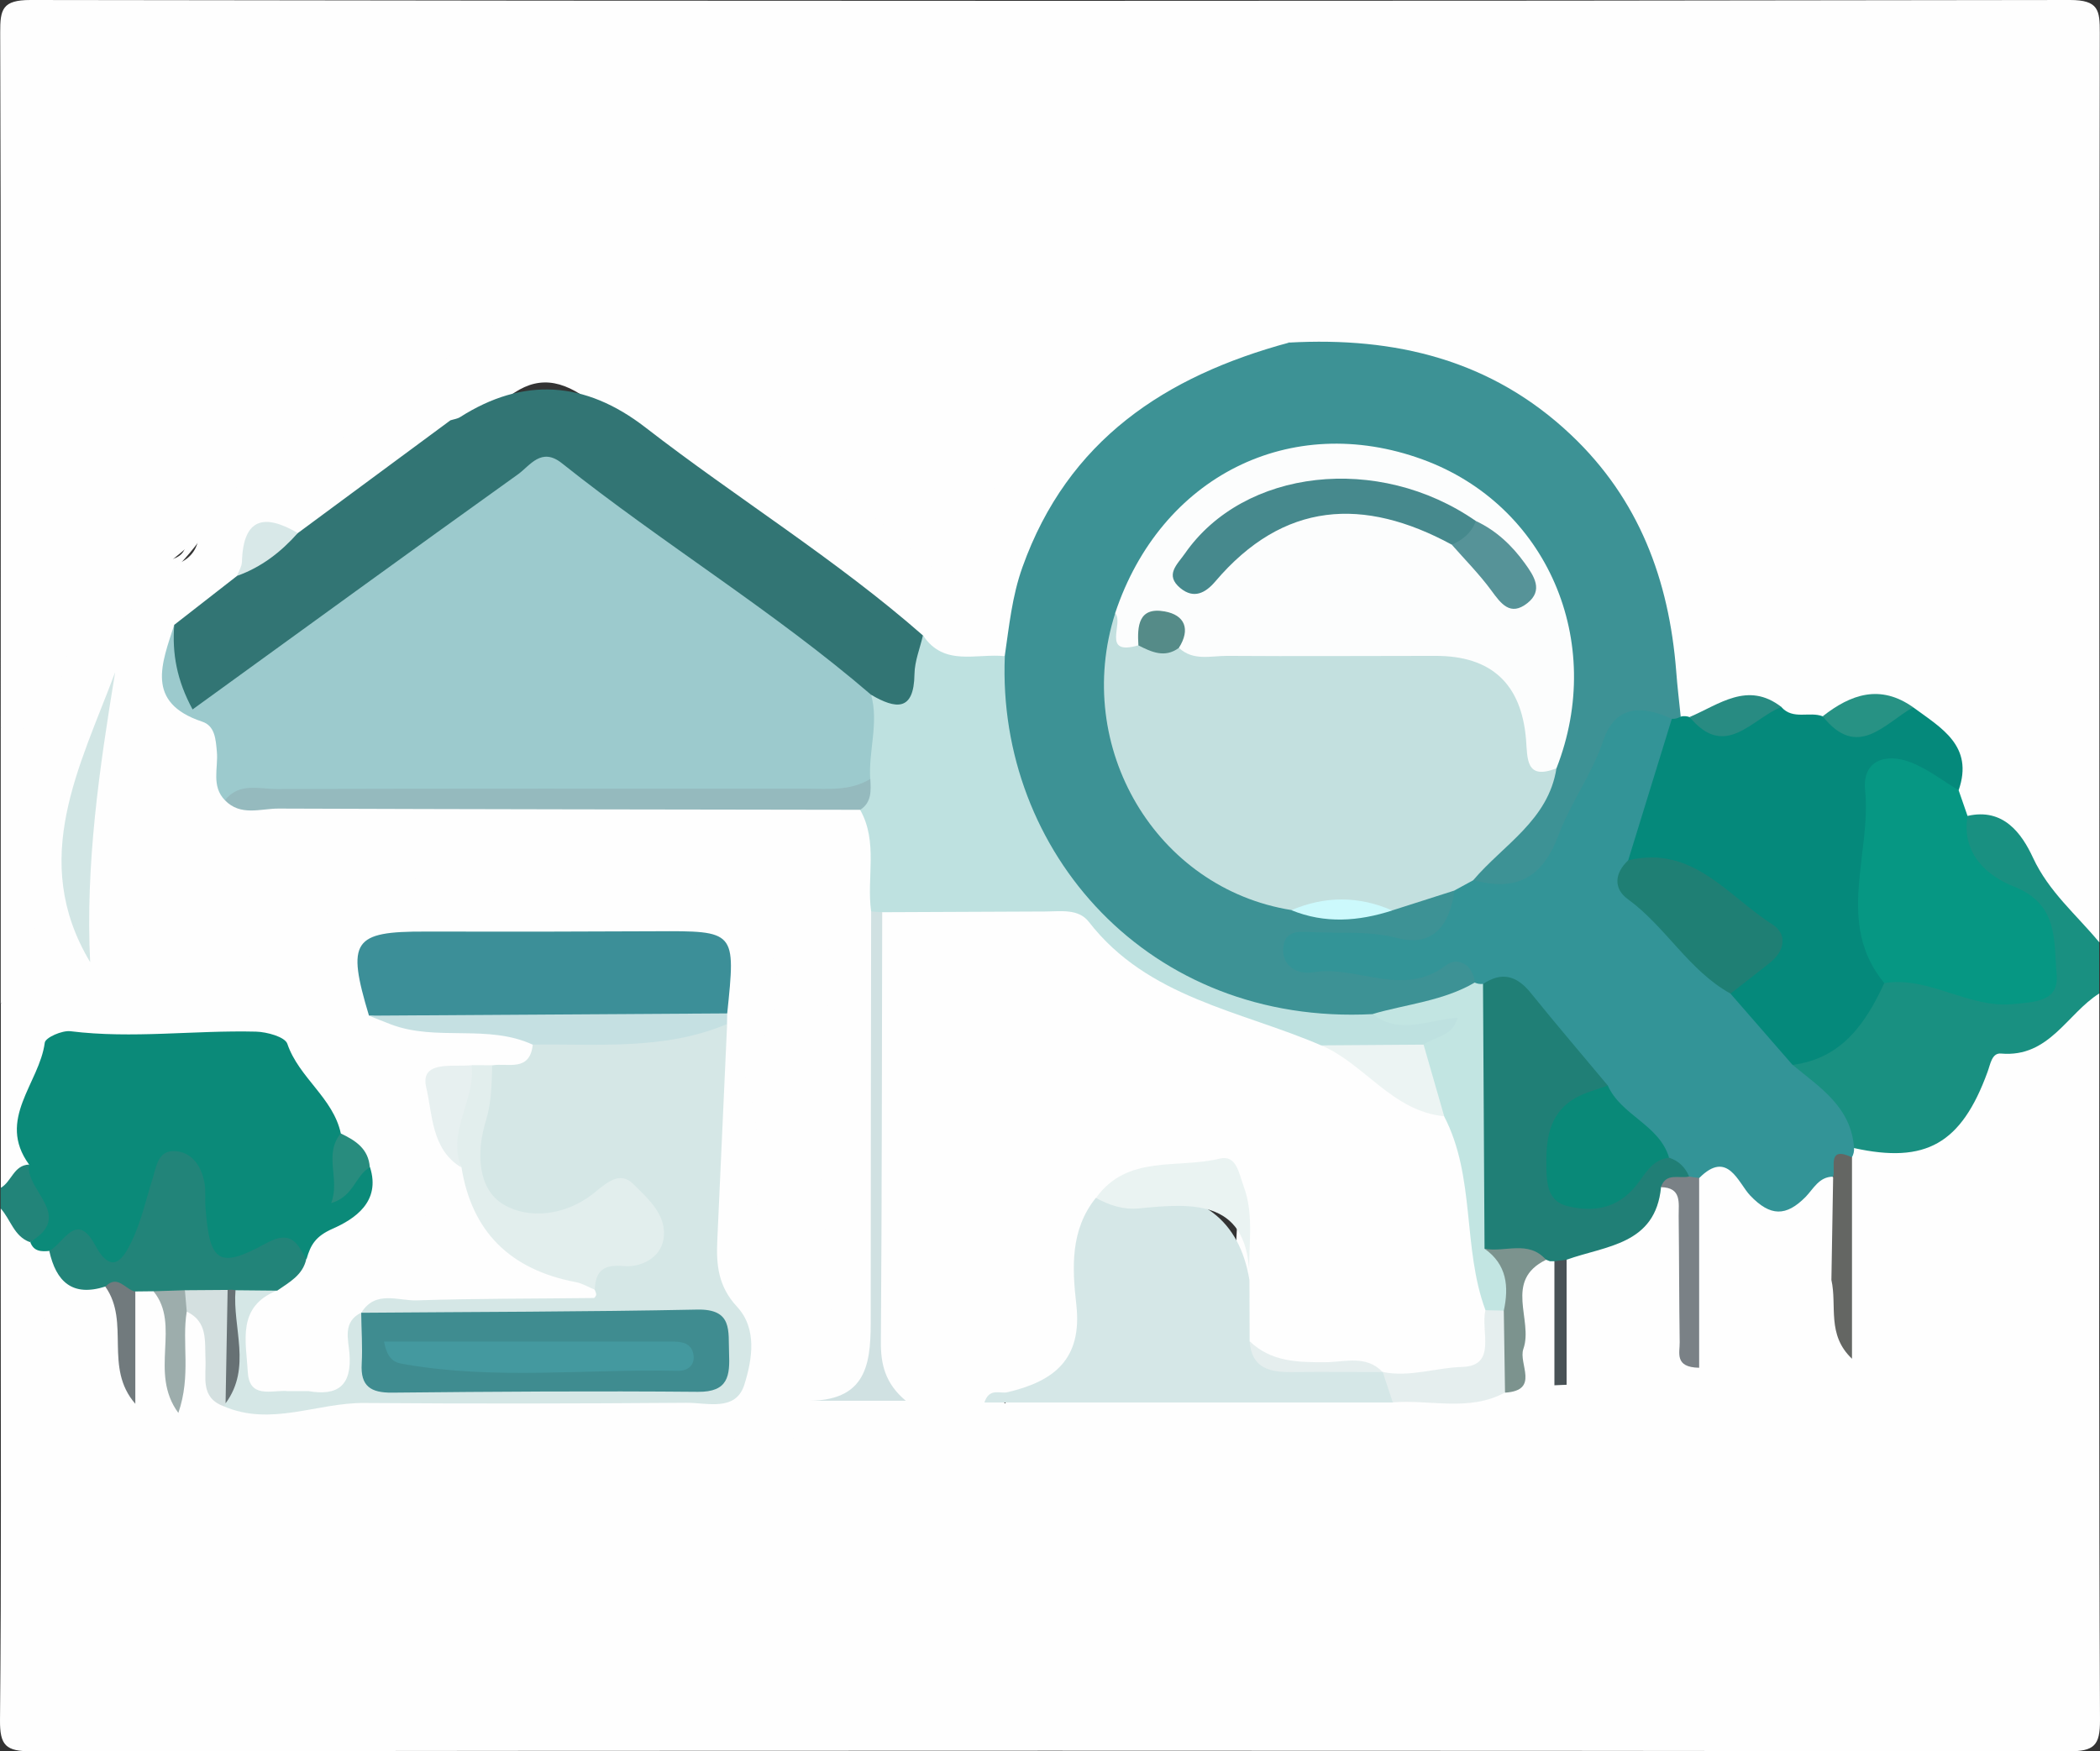 <?xml version="1.0" encoding="UTF-8"?><svg id="Layer_1" xmlns="http://www.w3.org/2000/svg" xmlns:xlink="http://www.w3.org/1999/xlink" viewBox="0 0 205 171"><rect x="0" y="0" width="205" height="171" fill="#333333" stroke="none"/><defs><style>.cls-1{fill:#fefefe;}.cls-1,.cls-2,.cls-3,.cls-4,.cls-5,.cls-6,.cls-7,.cls-8,.cls-9,.cls-10,.cls-11,.cls-12,.cls-13,.cls-14,.cls-15,.cls-16,.cls-17,.cls-18,.cls-19,.cls-20,.cls-21,.cls-22,.cls-23,.cls-24,.cls-25,.cls-26,.cls-27,.cls-28,.cls-29,.cls-30,.cls-31,.cls-32,.cls-33,.cls-34,.cls-35,.cls-36,.cls-37,.cls-38,.cls-39,.cls-40,.cls-41,.cls-42,.cls-43,.cls-44,.cls-45,.cls-46,.cls-47,.cls-48{stroke-width:0px;}.cls-2{fill:#44999f;}.cls-3{fill:#339497;}.cls-4{fill:#46898d;}.cls-5{fill:#3f8c90;}.cls-6{fill:#d5e7e7;}.cls-7{fill:#199081;}.cls-8{fill:#279284;}.cls-9{fill:#95babe;}.cls-10{fill:#7a8186;}.cls-11{fill:#fcfdfd;}.cls-12{fill:#646663;}.cls-13{fill:#c2e5e2;}.cls-14{fill:#c3e0df;}.cls-15{fill:#3c8f98;}.cls-16{fill:#9dadac;}.cls-17{fill:#327574;}.cls-18{fill:none;}.cls-19{fill:#558b88;}.cls-20{fill:#e5eeee;}.cls-21{fill:#eaf3f2;}.cls-22{fill:#c5e0e2;}.cls-23{fill:#207f76;}.cls-24{fill:#228479;}.cls-25{fill:#3d9295;}.cls-26{fill:#ccf9fc;}.cls-27{fill:#677174;}.cls-28{fill:#05897b;}.cls-49{clip-path:url(#clippath);}.cls-29{fill:#e2eeed;}.cls-30{fill:#288b82;}.cls-31{fill:#d0e1e2;}.cls-32{fill:#569398;}.cls-33{fill:#7c938e;}.cls-34{fill:#0b8a79;}.cls-35{fill:#bee1e0;}.cls-36{fill:#e7f0f0;}.cls-37{fill:#d2e6e5;}.cls-38{fill:#495256;}.cls-39{fill:#9ccacd;}.cls-40{fill:#288c7e;}.cls-41{fill:#1f7f74;}.cls-42{fill:#ecf4f3;}.cls-43{fill:#717a7d;}.cls-44{fill:#d8e8e8;}.cls-45{fill:#d5e7e6;}.cls-46{fill:#d4e0e0;}.cls-47{fill:#098978;}.cls-48{fill:#069783;}</style><clipPath id="clippath"><rect class="cls-18" width="205" height="171"/></clipPath></defs><g class="cls-49"><path class="cls-1" d="m.07,71.02C.07,48.41.1,25.79.02,3.17.01.91.23,0,2.97,0,69.33.11,135.7.11,202.07,0c2.81,0,2.91,1.01,2.91,3.2-.06,29.6-.04,59.2-.04,88.8-3.92-.32-4.91-3.9-6.73-6.36-1.73-2.33-3.52-4.25-6.32-5.1-1.06-.72-1.6-1.72-1.67-2.99.39-3.51-1.44-5.79-4.2-7.55-2.95-1.61-5.59-.1-8.29.82-1.48.37-2.87.18-4.19-.57-3.05-2.32-5.79.94-8.73.49-.48-.15-.9-.4-1.26-.76-.95-1.48-.86-3.18-1.03-4.81-2.02-19.52-17.38-31.91-36.14-30.46-4.96-5.57-10.11-3.22-14.97-.06-6.62,4.31-12.1,9.65-14.96,17.38-2.16,5.84-3.8,6.11-8.66,2.33-9.82-7.66-20.62-14-30.08-22.15-2.55-2.2-5.18-1.77-7.82-.14-5.12,3.15-9.5,7.28-14.39,10.74-4.35,2.06-8.33,4.89-13.01,6.26-.3.12-.81.12-.91.32-2.14,4.36-7.01,6.09-9.59,9.9-1.48,2.18-3.94,3.55-4.75,6.19-.19.43-.42.83-.65,1.24-.75,1.29-1.35,2.65-2.14,3.91-1.29,2.07-2.75,2.12-4.38.4Z"/><path class="cls-1" d="m204.93,97c0,23.65-.04,47.29.07,70.94.01,2.5-.57,3.06-3.06,3.06-66.29-.08-132.58-.08-198.87,0-2.5,0-3.09-.56-3.07-3.06.14-14.32.07-28.64.07-42.96,5.05.44,6.94,4.25,8.02,8.27.94,3.52,2.32,5.27,6.27,5.58,7.61.59,15.1,1.45,22.81.57,6.23-.7,12.61.27,18.94.12,23.09-.56,46.18-1.24,69.28-1.01,3.33.03,6.68-.07,9.94.7,5.93,1.41,11.41-1.9,17.27-1.55,1.94.12,2.81-2.08,3.4-3.87.47-1.43.46-2.96.8-4.42.36-1.54.94-2.99,2.84-2.88,1.79.11,2.43,1.52,2.78,3.06.15.65.05,1.33.11,1.99.13,1.54,1,2.4,2.47,2.71,1.58.33,2.45-.56,3.2-1.79,1-1.63,1.15-3.43,1.32-5.26.6-6.6,2.12-7.39,7.67-4.01.57.35,1.14.69,1.65,1.1.77.7,1.05,1.62,1.05,1.41-.24-3.28-.55-7.78.01-12.29.14-.47.36-.9.65-1.3,2.21-1.28,4.9-.06,7.14-1.43,1.55-.95,3.6-1.66,4.07-3.41,1.72-6.38,8.28-6.84,12.25-10.42.19-.17.62.01.93.16Z"/><path class="cls-1" d="m178.78,124.98c-1.18.01-2.29-.12-3.26-.95-1.07-.92-2.06-2.66-3.76-1.54-1.46.96-.77,2.76-.77,4.19,0,2.69,0,5.32-1.87,7.55-1.49,1.79-3.38,2.18-5.39,1.44-1.84-.68-3.01-2.16-2.67-4.28.27-1.67.8-3.96-1.34-4.02-2.85-.09-1.6,2.7-1.71,4.26-.46,6.29-2.4,7.81-8.58,7.51-4.04-.19-7.66,2.54-12.02,1.91-16.04-2.3-32.22-1.15-48.31-.9-14.35.23-28.71,1-43.07.77-11.3-.18-22.63,1.43-33.91-.86-2.56-.52-4.95-1.1-4.91-3.84.07-5.48-3.39-8.37-7.14-11.23v-6.99c1.99-.49,2.33,1.59,3.57,2.27.69.55,1.4,1.06,2.02,1.69,1.27,1.99,3.43,2.7,5.36,3.75,1.88,2.21.62,4.88,1.05,7.02.31-2.1-.67-4.61.77-6.87.63-.44,1.31-.53,2.05-.37,3.16,1.63,1.75,4.65,2.2,6.76.15-1.26-.47-3.03.92-4.41,2.82-.01,3.01,2.14,3.28,4.11.22,1.65.14,3.37,1.83,4.38,1.88,1.01,3.93.83,5.86.49,12.02-2.1,24.14-.94,36.21-1.2,6.79-.15,8.05-2.1,5.04-8.1-3.27-6.5-.95-13.38-1.21-20.07-.09-2.27.53-4.6.59-6.92-.01-.55-.01-1.1-.01-1.64-.27-6.36-.27-6.39-6.49-6.42-7.28-.03-14.56-.07-21.84.02-3.4.04-5.72,1.03-3.77,5.08,2.63,2.03,5.73,2,8.81,2.1,2.26.08,4.63-.08,6.09,2.23.51,2.93-1.64,3.03-3.56,3.38-.76.05-1.53.05-2.29.04-2.83-.2-3.93.8-2.85,3.73.67,1.83,1.31,3.65,2.29,5.34.77,5.93,3.56,9.72,10.1,9.71,1.14,0,2.16.76,2.86,1.78-.27,3-2.69,2.31-4.43,2.41-5.77.33-11.57-.32-17.32.39-.4.28-.79.57-1.13.92-.69.84-.71,1.86-.71,2.85.02,3.24-1.65,4.46-4.72,4.09-.31-.1-.57-.26-.8-.47-.73-.65-.55-1.75-1.23-2.42-.19.9.1,1.93-.72,2.66-.23.21-.52.34-.83.46-2.13.34-3.71-.41-4.04-2.6-.46-3.1-1.01-6.34,2.32-8.44,1.37-.92,2.76-1.82,3.37-3.48.44-1.68,1.48-2.83,2.98-3.69,1.59-.91,2.98-2.06,2.95-4.15-.06-1.64-1.43-2.47-2.29-3.61-1.16-2.19-3.34-3.68-4.12-6.16-.43-1.38-1.67-2.05-3.07-2.2-5.93-.63-11.9-.44-17.78.09-3.15.28-2.69,4.13-3.74,6.4-.69,1.5.16,3.28-.21,4.92-.82,1.17-1.52,2.55-3.35,2.15v-17.98c2.71-3.88,2.06-8.37,1.31-12.41-.97-5.23-.02-9.72,2.51-14.11.99-1.72,1.39-3.66,2.17-5.45,3.39-4.04,5.73-9.12,11.29-11.03,1.16-.4,2.19-1.56,1.99-3.15-.26-2.1,1.46-2.79,2.71-3.8,4.33-2,8.66-4,12.99-5.99,1.17-.91,2.66-1.31,3.77-2.3,2.39-2.14,4.1-1.3,5.5,1.15-3.55,5.75-9.2,8.87-14.91,11.92-3.43-1.02-4.68,1.06-5.43,3.84-1.32,2.6-3.98,3.84-5.9,5.82-1.13,2.68-1.19,5.05,1.66,6.78,1.66,1.01,2.33,2.64,2.57,4.52.19,1.43.2,3.02,1.99,3.61,17.42.54,34.82.07,52.22.24,2.47.02,4.99-.33,7.37.7,3.52,3,2.96,6.7,1.8,10.49-.39,13.62,0,27.25-.21,40.88-.04,2.64.66,5.87-2.89,6.88,3.61.07,2.89-2.92,2.91-5.09.12-11.14.04-22.28.06-33.41,0-2.83-.05-5.65.04-8.48.96-2.13,2.97-1.8,4.71-1.9,2.8-.17,5.63.1,8.43-.09,4.74-.33,8.78.83,11.95,4.6,3.16,3.75,7.86,4.63,12.21,6.08,2.05.68,4.04,1.43,5.92,2.48,4.62,2.32,8.58,5.7,13.13,8.15,1.16,1.21,2.3,2.62,2.18,4.28-.38,5.02,1.65,9.62,2.21,14.46-.38,7-1.12,7.52-10.44,7.42-.55-.06-1.09-.17-1.62-.31-2.22-.7-4.51-.35-6.77-.47-2.57-.13-4.79-.84-6.13-3.24-.78-1.8-.72-3.71-.75-5.61,0-.81.13-1.64.05-2.45-.27-2.8,1.23-6.93-2.2-7.81-3.56-.91-7.9-.66-10.63,3.12-1.39,2.95-1.31,6.11-1.39,9.26-.18,6.62-1.64,8.13-8.4,8.87-.66.08.39.92.03.36,12.45-2.46,25.03-.78,37.54-1.19,3.45-.12,6.92.29,10.32-.52,3.17-1.9,1.2-5,1.72-7.5.47-2.26-.26-5.19,3.49-5.22.56.13.97.45,1.25.96.17,3.65.06,7.29.09,9.75.22-2.33-.06-5.88.04-9.4-.12-1.36.58-2.34,1.81-2.55,3.52-.61,5.67-3.07,7.89-5.47,2.83-.24,2.69,1.83,2.74,3.64.08,2.98.02,5.96.03,8.94,0-4.14,0-8.29,0-12.43.65-2.68,2.64-3.25,4.48-1.84,2.77,2.12,5.26,3.14,8.43.96.79-.54,1.51.22,1.88,1.06-.05,3.04,1.15,6.21-.97,9.02Z"/><path class="cls-7" d="m204.93,97c-3.16,1.99-4.89,6.28-9.59,5.87-.9-.08-1.03,1.02-1.32,1.8-2.56,7.02-6.03,8.97-13.03,7.43-1.83-2.9-5.1-4.69-6.25-8.11,3.7-2.32,6.42-5.72,9.55-8.66,2.53-1.02,4.86.07,7.27.6,2.51.55,5.75,2.01,7.22-.85,1.53-2.97-.38-5.68-3.11-7.54-1.79-1.22-3.46-2.61-4.26-4.73-.43-1.14-.45-2.28.65-3.14,3.51-.81,5.3,1.71,6.4,4.08,1.55,3.34,4.24,5.56,6.46,8.25v5Z"/><path class="cls-1" d="m6.06,66.03c.13,4.47-2.39,8.16-3.73,12.18-.67,2.02-.81,3.55-.01,5.57,2.1,5.36.87,12.07-2.25,14.22v-26.98c4.59,1.45,3.62-3.78,6-5Z"/><path class="cls-24" d="m2.91,121.28c-1.56-.57-1.87-2.22-2.85-3.29v-2c1.07-.59,1.27-2.22,2.77-2.28.95,2.51,6.42,4.98.08,7.57Z"/><path class="cls-25" d="m125.84,33.45c10.34-.57,19.75,1.66,27.52,9.01,6.65,6.29,9.57,14.17,10.27,23.08.11,1.48.29,2.96.44,4.43-.32.38-.72.64-1.19.79-3.37-.33-5.25,1.33-6.16,4.45-.95,3.22-2.99,5.92-4.62,8.78-1.84,3.24-4.64,4.68-8.26,2.28-.56-2.41,1.36-3.56,2.66-4.92,1.95-2.05,3.85-4.09,4.52-6.95,4.15-8.78-.28-20.93-7.64-25.66-9.23-5.94-18.29-5.67-26.72,1.19-3.38,2.75-5,6.57-6.67,10.38-2.98,13.5,3.34,24.24,16.21,27.47,3.15,1.01,6.29,1.16,9.43-.03,2.21-.29,4.19-2.08,6.6-1.01.93,3.82-1.22,6.29-5.43,6.14-1.49-.05-2.94-.49-4.44-.5-1.31,0-2.64-.24-3.94.27,3.71,1.47,6.97,1.7,11.12.9,2.23-.43,4.81-1.38,4.85,2.51-2.62,3.35-6.71,3.09-10.25,4.16-20.15.65-38.67-15.34-37.42-35.93,1.13-15.24,9.7-24.76,23.35-30.39,1.91-.79,3.83-.93,5.82-.45Z"/><path class="cls-1" d="m125.84,33.45c-12.08,3.27-21.6,9.52-26.03,21.93-1.02,2.85-1.3,5.77-1.73,8.7-2.9,1.91-5.63,1.59-8.22-.62-6.81-6.4-14.82-11.23-22.25-16.82-3.45-2.59-6.84-5.27-10.37-7.76-2.93-2.07-5.31-2.1-8.03.22-1.42,1.22-2.9,2.92-5.24,1.94-3.46-3.9-5.89,1.24-8.93,1.02,4.66-4.21,9.54-8.11,14.87-11.46,3.56-2.23,6.37-1.43,9.41,1.18,7.77,6.67,16.16,12.52,24.85,17.95,2.21,1.38,4.1,3.28,6.06,5.05,2.19,1.98,3.65,1.21,4.43-1.22,3.55-11.11,11.34-17.88,21.62-22.88,4.93-2.4,6.96-.15,9.55,2.77Z"/><path class="cls-28" d="m163.2,70.19c.31.02.6-.06.86-.22.3-.07.59-.06.88.05,3.28,2.31,5.82-2.02,8.96-.98,1.13,1.28,2.73.4,4.03.9,3.13,1.62,5.84-1.07,8.83-.88,2.73,2.01,5.95,3.76,4.44,8.1-7.52-.93-7.05-.86-8.2,7.47-.56,4.07,1.42,7.54.94,11.37-1.83,3.95-4.16,7.36-8.96,7.98-3.22-1.47-5.75-3.55-6.53-7.22,3.84-5.04,3.59-4.76-1.44-9.37-2.59-2.38-6.19-1.19-8.48-3.58.51-4.9,1.27-9.71,4.67-13.61Z"/><path class="cls-48" d="m183.94,95.99c-4.81-5.84-1.24-12.57-1.87-18.85-.29-2.88,2-3.65,4.44-2.71,1.67.64,3.13,1.8,4.69,2.73.29.84.58,1.68.87,2.51-.62,3.69,1.94,5.88,4.54,6.9,4.39,1.73,3.86,5.36,4.16,8.55.25,2.69-2.14,2.71-4.22,2.92-4.42.44-8.19-2.75-12.61-2.05Z"/><path class="cls-1" d="m22.05,48.04c-2.96,8.1-10.94,11.74-15.99,17.98.08-4.37,5.95-5.64,5.61-10.31-.01-.17,1.4-.52,2.18-.66,2.47-.46,5.49.18,3.88-4.48-.77-2.24,2.76-1.75,4.32-2.54Z"/><path class="cls-8" d="m186.76,69.06c-2.81,1.59-5.43,5.16-8.83.88,2.76-2.17,5.63-3.15,8.83-.88Z"/><path class="cls-30" d="m173.9,69.03c-2.9,1.14-5.48,5.2-8.96.98,2.89-1.22,5.66-3.53,8.96-.98Z"/><path class="cls-3" d="m163.2,70.19c-1.42,4.61-2.84,9.22-4.26,13.82.77,4.06,4.44,5.92,6.75,8.8,1.11,1.38,2.71,2.37,3.24,4.21,2.01,2.32,4.03,4.63,6.05,6.95,2.68,2.21,5.75,4.13,6.01,8.13.02.32-.05.61-.2.89-.72.53-1.04,1.46-1.84,1.9-1.38,0-1.92,1.19-2.69,1.98-1.9,1.92-3.44,1.93-5.41-.14-1.17-1.23-2.19-4.5-4.96-1.72-.36.31-.77.39-1.22.24-1.02-.53-1.76-1.39-2.52-2.23-2.01-2.17-4.53-3.84-6.14-6.38-3.76-3.18-5.23-8.85-10.88-9.97-.46-.12-.84-.36-1.15-.72-.19-1.82-1.72-2.54-2.8-1.71-4.24,3.25-8.67-.02-12.95.69-1.6.27-3.17-.61-2.95-2.5.22-1.82,2-1.43,3.25-1.39,2.63.08,5.24-.13,7.91.56,3.55.91,5.1-1.39,5.54-4.63-.01-1.5.78-1.53,1.87-1.02,4.13,1.08,6.69-.13,8.3-4.43,1.17-3.13,3.26-5.93,4.36-9.21,1.18-3.5,3.83-3.45,6.71-2.11Z"/><path class="cls-12" d="m178.95,114.9c.25-.98-.59-3.03,1.84-1.9,0,6.56,0,13.11,0,19.67-2.49-2.36-1.44-5.16-2.01-7.69.06-3.36.11-6.72.17-10.08Z"/><path class="cls-39" d="m21.96,78.14c-1.36-1.39-.64-3.15-.79-4.75-.11-1.2-.18-2.52-1.44-2.93-5.59-1.86-3.92-5.7-2.72-9.46,2.94,6.06,2.9,6,8.91,1.63,7.79-5.67,15.39-11.59,23.41-16.95,2.86-1.91,5.17-2.09,8.08.04,8.44,6.18,16.89,12.34,25.39,18.43,1.51,1.08,2.78,2.38,3.36,4.22.58,3.13.75,6.19-1.58,8.8-1.97,1.28-4.2.81-6.32.82-18.77.12-37.54-.15-56.31.15Z"/><path class="cls-17" d="m85.05,67.85c-9.56-8.22-20.36-14.78-30.2-22.62-2.01-1.6-3.09.22-4.28,1.08-10.52,7.53-20.99,15.15-31.77,22.96-1.53-2.82-2.01-5.45-1.79-8.26,2.04-1.59,4.08-3.18,6.12-4.77,1.57-1.97,3.63-3.25,5.93-4.18,4.97-3.67,9.94-7.34,14.91-11.02.31-.1.67-.14.94-.31q9.22-5.87,18.1,1.01c8.92,6.91,18.57,12.84,27.08,20.3.63,1.22.49,2.55.31,3.81-.52,3.8-1.91,4.29-5.36,2.01Z"/><path class="cls-1" d="m51.15,83.01c7.99,0,15.98.15,23.96-.06,4.19-.11,5.9,2.03,5.83,5.68-.1,5.95,0,11.88-.59,17.87-.69,7.01.43,14.19.78,21.3.05,1.03,1.33,2.31-.4,2.95-1.25.46-2.69.54-3.6-.79-1.27-1.86-3.03-3.26-3.2-5.97-.42-6.32,1.01-12.77-1.24-18.99-.47-1.29.79-2.14,1.41-3.03,2.72-3.96,2.06-7.85,0-11.74-2.55-4.82-5.31-5.37-9.29-1.72-2.09,1.92-3.95,2.15-6.06.19-1.13-1.04-2.5-1.86-4.05-1.64-6.14.89-11.96-1.37-17.97-1.64-4.04-.18-4.53,3.25-5.57,5.95-.8,2.05-.36,5.73-2.67,5.71-2.34-.02-4.28-2.74-4.6-5.75-.1-.91-.98-1.7-1.35-2.61-1.55-3.8-.4-5.66,3.66-5.69,8.32-.06,16.64-.02,24.96-.02Z"/><path class="cls-45" d="m70.98,99.99c-.32,7.05-.64,14.11-.96,21.16-.11,2.36.1,4.47,1.92,6.43,2,2.15,1.49,5.15.73,7.6-.84,2.69-3.63,1.77-5.67,1.79-10.48.08-20.97.1-31.45.02-4.58-.04-9.09,2.32-13.71.32-.01-.28-.03-.56-.05-.85.16-3.63-1.02-7.41,1.18-10.83,1.45-.78,2.83-.84,4.08.38-3.95,1.56-3.03,4.96-2.86,7.95.14,2.61,2.27,1.78,3.81,1.86.68-.52,1.36-.47,2.04,0,2.96.53,4.33-.54,4.07-3.71-.11-1.35-.67-3.05,1.15-3.94q2.57,6.38,10.06,6.39c6.64,0,13.28.06,19.92-.04,1.64-.03,4,.73,4.19-2.14.2-3-2.02-2.92-4.07-2.93-7.97-.03-15.93.02-23.9-.03-2.13-.01-4.36.31-6.18-1.26,1.39-2.21,3.59-1.13,5.41-1.19,5.75-.19,11.51-.16,17.27-.23.09,0,.23-.21.24-.33.01-.15-.09-.31-.14-.47-1.28-2.63.77-3.05,2.46-3.65,1.51-.54,2.94-1.15,2.11-3.13-.77-1.85-2.15-2.29-4.04-1.45-3.52,1.57-7.48,3.31-10.64.2-3.31-3.26-2.06-7.7-1.08-11.76.2-.83.59-1.53,1.18-2.13,1.53-.25,3.67.68,3.96-2.02.55-.64,1.27-1.15,2.08-1.14,5.65.08,11.21-1.46,16.88-.88Z"/><path class="cls-34" d="m2.91,121.28c4.41-2.57-.48-5.04-.07-7.57-3.21-4.41,1.01-7.93,1.53-11.9.06-.5,1.69-1.22,2.51-1.12,6.05.75,12.08-.11,18.11.04,1.07.03,2.83.51,3.06,1.19,1.13,3.32,4.47,5.26,5.22,8.75.61,1.37.54,2.8.36,4.73.84-.84,1.31-2.07,2.49-1.43,1.08,3.38-1.52,5.07-3.66,6.01-1.65.73-2.14,1.57-2.53,2.94-1.58-.22-3.08-.65-4.69.34-3.58,2.21-5.02-.11-6.03-3.13-.6-1.79.23-4.04-1.89-5.57-1.92,1.17-1.65,3.4-2.47,5.06-1.39,2.78-2.44,6.44-6.66,2.93-.97-.81-2.28.18-3.34-.41-.8.08-1.57.08-1.9-.88Z"/><path class="cls-35" d="m85.05,67.85c2.39,1.38,4.17,1.66,4.22-2.03.02-1.27.54-2.52.83-3.79,2.04,3.1,5.23,1.74,7.99,2.04-.79,19.03,14.01,36.09,35.91,34.95,1.79,1.02,3.53-.26,5.31-.14,1.21.08,2.88-1.22,3.49.47.63,1.76-1.17,2.47-2.45,3.21-.58.33-1.24.48-1.89.62-3.28.71-6.35-.45-9.47-1.1-7.89-3.41-16.93-4.62-22.7-12.07-1.01-1.3-2.72-1.02-4.21-1.01-5.32.03-10.64.05-15.96.07-.39.46-.75.41-1.08-.07-.46-3.3.7-6.77-1.07-9.92-.1-1.14.37-2.1.98-3.01-.18-2.74.85-5.47.09-8.21Z"/><path class="cls-6" d="m135.96,136.94h-39.86c.47-1.47,1.54-.83,2.24-1,4.53-1.06,7.33-3.2,6.73-8.55-.4-3.54-.62-7.3,1.91-10.43,1.26-.42,2.57-.49,3.89-.52q9.63-.23,11.1,8.54c0,1.99.02,3.99.02,5.98,1,1.98,2.61,2.58,4.8,2.58,2.72,0,5.51-.58,8.19.42h0c1.04.75,2.15,1.49.98,2.97Z"/><path class="cls-15" d="m36.02,99.17c-2.2-7.31-1.57-8.23,5.49-8.21,7.48.02,14.97.01,22.45-.03,7.87-.04,7.87-.06,7.03,8.02-3.25,1.53-6.76,1.45-10.2,1.49-8.28.11-16.53-.37-24.76-1.28Z"/><path class="cls-23" d="m144.77,96.08c1.84-1.24,3.31-.81,4.66.87,2.46,3.05,5.01,6.03,7.53,9.05-.52,1.54-2.15,1.95-3.09,3.04-1.75,2.04-2.56,4.56-.65,6.65,1.84,2,3.9.6,5.57-.9,1.19-1.07,2.15-2.62,4.15-1.75.94.31,1.58.94,1.95,1.84-.59,1.2-2.04.11-2.74,1.03-.54,5.65-5.39,5.71-9.22,7.09-.34.46-.74.51-1.19.15h-.43s-.4-.15-.4-.15c-1.98-1.32-4.97,1.55-6.52-1.57-.12-8.46-2.52-16.95.37-25.36Z"/><path class="cls-29" d="m48.05,104.03c-.06,1.82-.06,3.6-.62,5.41-.93,3-.85,6.65,1.74,8.18,2.49,1.47,6.07,1.05,8.75-1.08,1.21-.96,2.54-2.28,3.89-.94,1.46,1.45,3.37,3.08,2.95,5.44-.32,1.83-2.25,2.72-3.83,2.58-2.05-.18-2.78.46-2.87,2.31-.61-.25-1.2-.62-1.84-.74q-9.67-1.83-11.17-11.21c-2.15-3.58-1.17-6.84,1.01-9.98.67,0,1.34,0,2.01.01Z"/><path class="cls-24" d="m4.81,122.15c1.43-.78,2.66-3.96,4.48-.57,1.68,3.13,2.8,1.21,3.58-.4.91-1.9,1.37-4.02,2.01-6.04.39-1.24.53-2.88,2.27-2.74,1.64.14,2.49,1.48,2.8,3.03.16.8.05,1.64.11,2.47.4,5.36,1.28,6.04,5.91,3.5,2.45-1.35,3.04-.03,3.93,1.53-.34,1.59-1.67,2.27-2.84,3.09-1.36-.01-2.72-.03-4.07-.04-.38.35-.81.63-1.28.85-1.26.49-2.55.21-3.83.15-1.07.03-1.98-.46-2.91-.9-.59,0-1.18.01-1.77.02-1.13.8-1.9-.64-2.92-.48-3.22,1.03-4.81-.48-5.47-3.48Z"/><path class="cls-9" d="m84.96,76.06c.06,1.13.15,2.27-.98,3.01-18.94-.03-37.87-.05-56.81-.12-1.75,0-3.68.77-5.21-.81,1.38-1.77,3.35-1.09,5.08-1.1,17.21-.05,34.42-.03,51.63-.03,2.14,0,4.32.25,6.28-.95Z"/><path class="cls-13" d="m144.77,96.08c.05,8.62.1,17.23.15,25.85,3.12,1.07,3.71,3.15,2.39,5.99-.76.61-1.53.71-2.3.01-2.27-6.12-.95-13-4.04-18.94-1.52-2.08-3.15-4.14-2.01-6.99,1.1-.8,2.84-.78,3.33-2.63-2.85.2-5.68,1.72-8.3-.36,3.34-.97,6.89-1.27,9.97-3.07.26.12.52.16.8.13Z"/><path class="cls-22" d="m36.02,99.17c11.66-.07,23.31-.15,34.97-.22,0,.35-.01.69-.02,1.04-6.12,2.58-12.58,1.92-18.97,2.01-4.41-2.03-9.36-.29-13.82-1.97-.73-.28-1.45-.57-2.17-.86Z"/><path class="cls-37" d="m11.24,65.64c-1.54,9.4-2.91,18.76-2.44,28.3-6-10.01-.98-19.13,2.44-28.3Z"/><path class="cls-21" d="m121.97,124.99c0-7.84-5.3-7.56-10.77-7-1.52.15-2.9-.3-4.21-1.02,3.05-4.27,7.97-2.83,12.07-3.84,1.65-.41,1.88,1.45,2.32,2.63,1.14,3.01.41,6.15.59,9.23Z"/><path class="cls-31" d="m85.04,89c.36.02.72.05,1.08.07-.03,13.98-.03,27.96-.13,41.94-.02,2.18.41,4.07,2.43,5.76h-9.37c5.89-.06,5.96-4.13,5.95-8.32,0-13.15.02-26.3.04-39.45Z"/><path class="cls-1" d="m13.06,83.01c-.12-2.17.08-4.28.93-6.32.38-.91.55-2.16,1.79-1.92,1.1.21,1.26,1.42,1.26,2.44.01,4.47.04,8.95-.01,13.42-.02,1.49-.27,3.6-1.8,3.64-2.02.05-2.02-2.17-2.14-3.78-.09-1.15-.02-2.32-.03-3.48.94-.11,1.66,0,1.17,1.23.74-.35.24-.89.11-1.27-.33-.96-.54-1.94-.28-2.91.31-1.11.63-2.2.49-3.37-.27.92.61,2.58-1.49,2.32Z"/><path class="cls-20" d="m145.01,127.93l1.78.04c1.79,2.64,1.6,5.31.12,8-3.51,1.9-7.3.66-10.95.96-.33-.99-.65-1.98-.98-2.97,2.61.55,5.16-.42,7.76-.49,3.44-.1,1.77-3.53,2.27-5.54Z"/><path class="cls-42" d="m138.97,102c.67,2.33,1.34,4.66,2.01,6.99-5.05-.48-7.73-5.08-11.99-6.92,3.33-.02,6.66-.05,9.98-.07Z"/><path class="cls-10" d="m162.14,115.91c.5-1.46,1.79-.8,2.74-1.03.33.06.66.1.99.13,0,6.18,0,12.35,0,18.54-2.44-.04-1.88-1.48-1.9-2.49-.06-4.11-.05-8.22-.1-12.33-.01-1.26.32-2.79-1.74-2.81Z"/><path class="cls-33" d="m146.92,135.98c-.04-2.67-.08-5.33-.12-8,.51-2.37.3-4.51-1.87-6.05,1.99.38,4.29-.88,5.99,1.08-4.18,2.04-1.21,5.88-2.21,8.7-.51,1.44,1.64,4.06-1.79,4.27Z"/><path class="cls-36" d="m46.04,104.01c.4,3.4-2.43,6.48-1.01,9.98-2.94-1.77-2.8-5.21-3.42-7.8-.64-2.69,2.6-1.99,4.43-2.18Z"/><path class="cls-46" d="m18.05,125.98c1.39-.01,2.78-.02,4.18-.03.4,3.7.73,7.39-.2,11.06,0,0-.18.3-.18.3-2.33-.84-1.71-2.86-1.79-4.57-.08-1.78.24-3.69-1.83-4.67-.69-.64-.77-1.33-.18-2.08Z"/><path class="cls-43" d="m10.29,125.63c1.2-1.25,1.95.31,2.92.48,0,3.65,0,7.3,0,10.96-3.1-3.55-.47-7.95-2.92-11.43Z"/><path class="cls-16" d="m18.05,125.98c.06.69.12,1.39.18,2.08-.5,3.05.45,6.22-.82,9.9-2.92-3.96.29-8.57-2.43-11.88,1.02-.03,2.05-.07,3.07-.1Z"/><path class="cls-1" d="m13.06,83.01c1.22-.58.68-2.05,1.72-3.23v9.3c-.61-.74-1.17-1.41-1.72-2.08-1.41-1.33-1.41-2.66,0-4Z"/><path class="cls-40" d="m36.1,113.98c-1.42.8-1.58,2.87-3.77,3.49.9-2.35-.77-4.7.93-6.8,1.44.68,2.72,1.5,2.84,3.31Z"/><path class="cls-44" d="m29.07,52.05c-1.65,1.86-3.57,3.34-5.93,4.18.17-.46.46-.91.48-1.38.12-4.28,2.18-4.72,5.46-2.8Z"/><path class="cls-1" d="m30.05,135.83c-.68,0-1.36,0-2.04,0-.29-.74-.72-1.46-.85-2.23-.21-1.33-.05-2.96,1.49-3.07,2.03-.14,1.19,1.79,1.37,2.89.13.78.03,1.6.03,2.4Z"/><path class="cls-20" d="m134.98,133.97c-2.95,0-5.89-.03-8.84,0-2.16.03-3.97-.35-4.15-3.01,2.09,2.01,4.67,2.06,7.36,2.05,1.89,0,4-.75,5.62.96Z"/><path class="cls-1" d="m41.63,118.65c.47,1.71,1.07,3.35-1.07,4.17-.7.27-1.98.27-2-.75-.04-1.86,1.39-2.73,3.07-3.42Z"/><path class="cls-38" d="m151.74,123.15c.4-.05.79-.1,1.19-.15,0,4.07,0,8.14,0,12.21-.4.02-.79.03-1.19.05v-12.11Z"/><path class="cls-14" d="m143.83,85.94c-.62.34-1.24.68-1.87,1.02-2.01.64-4.03,1.29-6.04,1.93-3.28-.05-6.57,0-9.85-.03-13.21-2.11-21.39-15.9-17.2-29,1.06.61,1.11,2.32,2.66,2.39,1.64.24,3.29,0,4.92.28,8.42.09,16.84-.02,25.25.06,6.85.07,7.82,1.01,8.76,7.87.22,1.59.02,3.36,1.48,4.56-.79,5.07-5.18,7.46-8.12,10.92Z"/><path class="cls-11" d="m151.95,75.01c-3.03,1.22-2.83-.97-2.98-2.8q-.67-8.17-8.82-8.17c-6.78,0-13.56.05-20.34,0-1.59-.01-3.34.53-4.73-.79-1.14-2.89-2.56-1.34-3.95-.24-3.69,1.07-1.37-2.2-2.27-3.14,4.44-13.36,17.13-19.71,30.01-15.01,12.14,4.43,17.92,17.77,13.07,30.16Z"/><path class="cls-26" d="m126.06,88.87c3.29-1.4,6.57-1.4,9.85.03-3.29,1.06-6.57,1.31-9.85-.03Z"/><path class="cls-41" d="m168.94,97.02c-4.09-2.26-6.33-6.54-10.05-9.24-1.4-1.02-1.28-2.53.05-3.77,6.29-1.54,9.72,3.48,14.08,6.25,1.47.94,1.23,2.57-.22,3.73-1.28,1.02-2.58,2.02-3.87,3.03Z"/><path class="cls-47" d="m162.93,113.04c-1.67.18-2.33,1.61-3.2,2.7-1.8,2.24-4.12,2.66-6.71,2.03-1.79-.44-2.02-1.96-2.06-3.54-.06-2.72.1-5.39,2.76-6.98.98-.58,2.15-.85,3.23-1.26,1.3,2.93,5.02,3.82,5.98,7.04Z"/><path class="cls-5" d="m35.26,128.18c10.94-.09,21.88-.09,32.81-.31,3.48-.07,3.01,2.09,3.1,4.24.09,2.21-.06,3.82-3.04,3.79-9.95-.09-19.9-.02-29.85.08-2.08.02-3.1-.62-2.97-2.82.09-1.65-.03-3.31-.05-4.97Z"/><path class="cls-27" d="m22.02,137.01c.07-3.69.13-7.37.2-11.06.26-.03.51-.02.77.03-.3,3.68,1.6,7.55-.96,11.03Z"/><path class="cls-19" d="m111.13,63.01c-.12-1.87,0-3.77,2.56-3.31,1.97.35,2.55,1.73,1.39,3.56-1.38,1.02-2.67.4-3.95-.24Z"/><path class="cls-4" d="m141.72,53.18c-8.61-4.67-16.42-4.24-23.08,3.59-.95,1.12-2.09,1.75-3.42.65-1.54-1.28-.3-2.3.44-3.36,5.76-8.31,18.91-9.79,28.41-3.19.24,1.81-.55,2.58-2.35,2.31Z"/><path class="cls-32" d="m141.72,53.18c1.09-.46,1.93-1.17,2.35-2.31,1.99.93,3.53,2.39,4.79,4.14.87,1.21,1.84,2.63.23,3.89-1.66,1.3-2.56.05-3.52-1.26-1.16-1.58-2.56-2.99-3.86-4.47Z"/><path class="cls-2" d="m37.5,130.99c9.49,0,18.71,0,27.92,0,.99,0,2.11.04,2.28,1.34.14,1.01-.61,1.54-1.51,1.52-8.89-.2-17.81.91-26.66-.64-.72-.13-1.68-.17-2.04-2.23Z"/></g></svg>